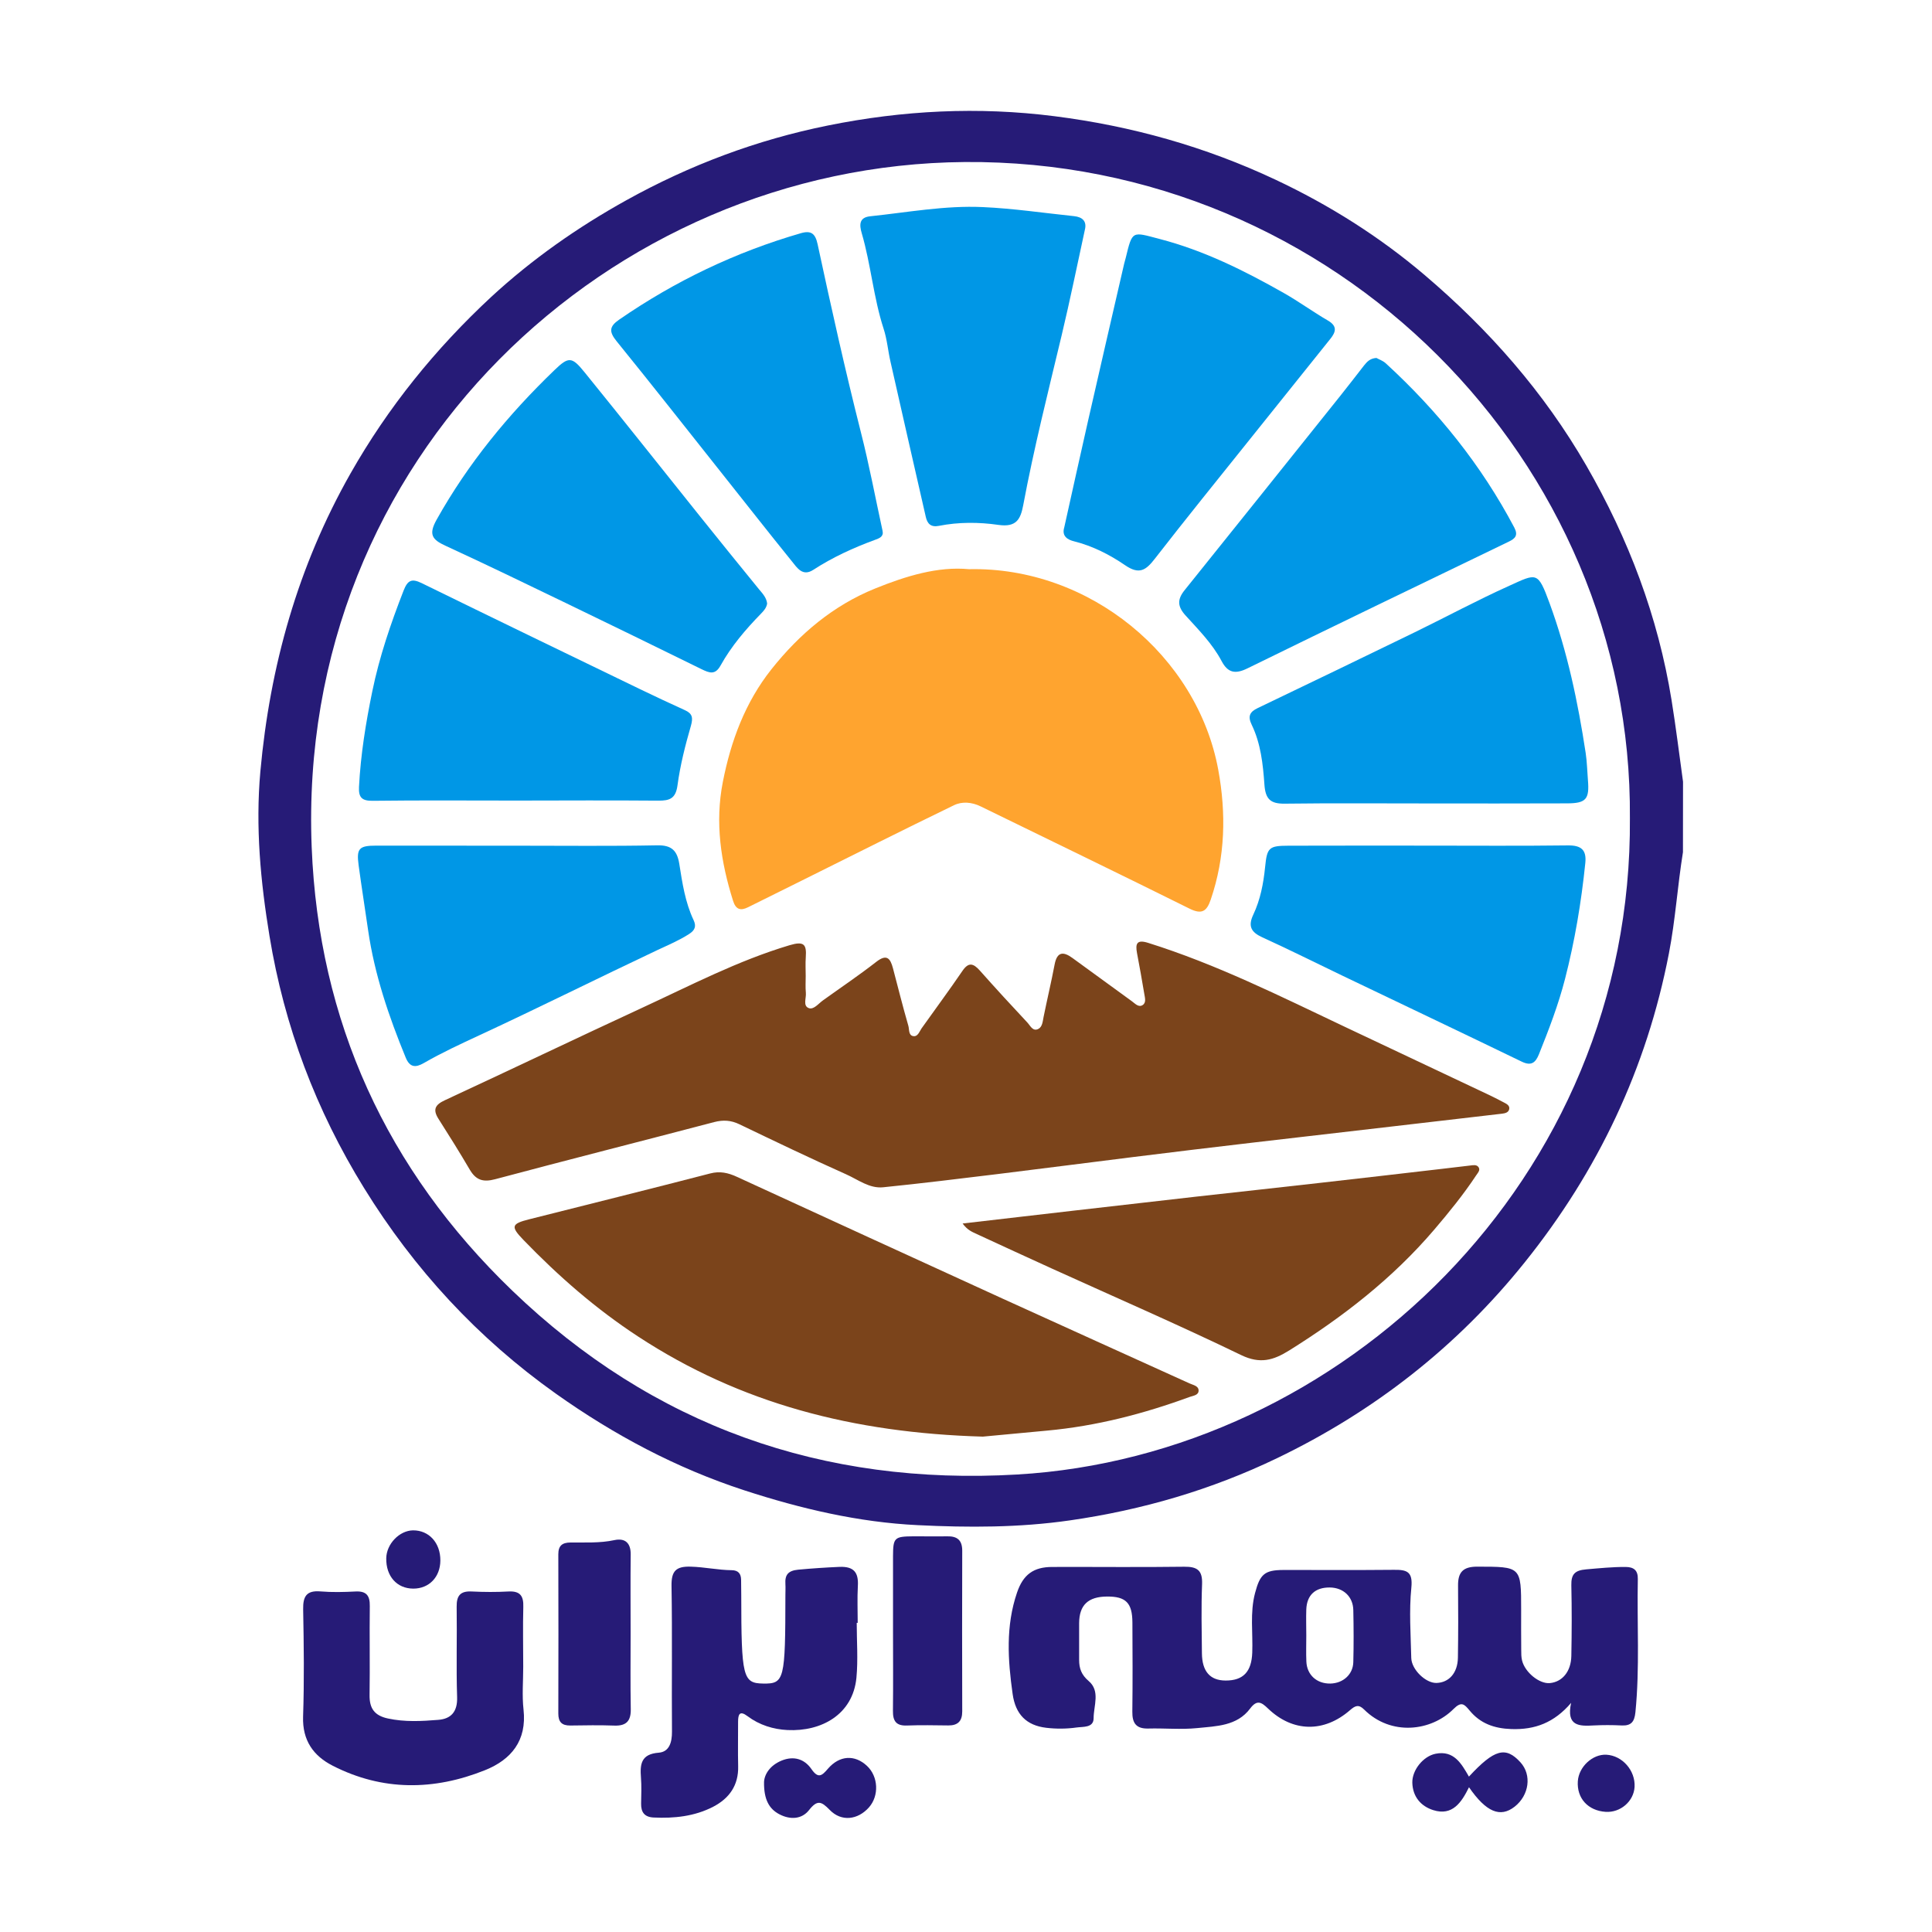 <?xml version="1.0" encoding="utf-8"?>
<!-- Generator: Adobe Illustrator 25.2.1, SVG Export Plug-In . SVG Version: 6.00 Build 0)  -->
<svg version="1.1" id="Layer_1" xmlns="http://www.w3.org/2000/svg" xmlns:xlink="http://www.w3.org/1999/xlink" x="0px" y="0px"
	 viewBox="0 0 256 256" style="enable-background:new 0 0 256 256;" xml:space="preserve">
<style type="text/css">
	.st0{fill:#261B77;}
	.st1{fill:#7B441B;}
	.st2{fill:#FFA42F;}
	.st3{fill:#0097E6;}
</style>
<g>
	<path class="st0" d="M223,112.92c-0.72,4.46-1,8.97-1.86,13.41c-2.95,15.25-9.4,28.84-19.1,40.93
		c-8.96,11.18-19.97,19.77-32.83,25.96c-8.69,4.18-17.85,6.86-27.45,8.24c-6.73,0.97-13.45,0.96-20.16,0.63
		c-7.84-0.38-15.46-2.17-22.96-4.61c-9.04-2.95-17.27-7.34-24.98-12.81c-10.34-7.34-18.77-16.47-25.42-27.25
		c-6.37-10.31-10.57-21.43-12.53-33.39c-1.19-7.22-1.87-14.47-1.21-21.81c1.27-13.97,4.97-27.18,11.93-39.46
		c4.99-8.8,11.26-16.54,18.64-23.4C70.5,34.35,76.53,30.12,83,26.53c8.39-4.66,17.28-8,26.7-9.9c9.94-2.01,19.91-2.52,30.04-1.23
		c10.23,1.3,19.98,4.04,29.27,8.41c7.12,3.35,13.76,7.53,19.77,12.64c8.51,7.24,15.8,15.51,21.42,25.25c5.6,9.71,9.5,20,11.29,31.07
		c0.58,3.59,1.02,7.2,1.52,10.81C223,106.68,223,109.8,223,112.92z M215.97,108.41c0.38-47.26-38.98-87.34-88.15-86.94
		c-47,0.38-88.58,39.09-86.52,90.79c0.92,23.06,9.93,42.74,26.57,58.75c18.67,17.96,41.17,25.87,66.9,24.37
		C177.58,192.9,216.33,156.38,215.97,108.41z"/>
	<path class="st0" d="M208.18,225.64c-2.25,2.63-4.79,3.58-7.93,3.47c-2.27-0.08-4.11-0.74-5.53-2.47
		c-0.69-0.83-1.07-1.24-2.12-0.19c-2.96,2.97-8.29,3.61-11.85,0.07c-0.72-0.72-1.18-0.51-1.86,0.08c-3.45,3.01-7.59,2.94-10.87-0.21
		c-0.88-0.85-1.46-1.21-2.37,0c-1.74,2.33-4.49,2.33-7,2.59c-2.15,0.22-4.34,0-6.5,0.06c-1.61,0.04-2.13-0.72-2.11-2.24
		c0.05-3.93,0.03-7.87,0.01-11.8c-0.01-2.62-0.87-3.47-3.38-3.45c-2.49,0.02-3.66,1.13-3.68,3.51c-0.01,1.63,0,3.26,0,4.88
		c0,1.13,0.3,1.98,1.26,2.8c1.57,1.33,0.66,3.27,0.66,4.93c0,1.3-1.41,1.11-2.24,1.23c-1.33,0.19-2.72,0.2-4.05,0.04
		c-2.6-0.31-4.06-1.77-4.44-4.47c-0.64-4.51-0.93-9.02,0.58-13.44c0.81-2.39,2.19-3.4,4.67-3.4c5.83-0.02,11.66,0.05,17.49-0.03
		c1.75-0.02,2.43,0.5,2.36,2.31c-0.12,3.05-0.05,6.1-0.02,9.15c0.02,2.41,1.08,3.61,3.13,3.62c2.35,0.01,3.45-1.17,3.54-3.7
		c0.1-2.63-0.32-5.28,0.37-7.89c0.66-2.5,1.26-3.05,3.75-3.06c4.88-0.01,9.76,0.03,14.64-0.02c1.71-0.02,2.54,0.21,2.32,2.37
		c-0.31,3.07-0.08,6.21-0.01,9.31c0.04,1.55,1.92,3.34,3.33,3.31c1.66-0.04,2.81-1.31,2.85-3.33c0.05-3.19,0.05-6.38,0.02-9.56
		c-0.02-1.76,0.64-2.52,2.53-2.52c5.83,0.01,5.83-0.05,5.83,5.73c0,1.76-0.01,3.53,0.01,5.29c0,0.47,0,0.96,0.11,1.41
		c0.39,1.59,2.3,3.12,3.67,3c1.66-0.15,2.82-1.53,2.86-3.6c0.06-3.12,0.07-6.24,0-9.36c-0.03-1.44,0.44-1.98,1.95-2.11
		c1.75-0.15,3.49-0.33,5.26-0.32c1.1,0.01,1.62,0.48,1.6,1.59c-0.12,5.89,0.27,11.78-0.32,17.67c-0.13,1.29-0.59,1.81-1.86,1.74
		c-1.22-0.06-2.44-0.06-3.66,0C209.27,228.74,207.51,228.75,208.18,225.64z M173.09,216.71c0,1.15-0.04,2.3,0.01,3.45
		c0.07,1.77,1.38,2.95,3.17,2.92c1.69-0.03,3.01-1.2,3.05-2.84c0.06-2.3,0.05-4.6,0-6.89c-0.03-1.78-1.32-2.98-3.11-3
		c-1.93-0.02-3.05,1-3.12,2.92C173.05,214.41,173.09,215.56,173.09,216.71z"/>
	<path class="st0" d="M113.52,215.03c0,2.43,0.19,4.88-0.04,7.29c-0.48,4.89-4.67,7.14-9.13,6.92c-1.88-0.09-3.73-0.66-5.3-1.84
		c-1.04-0.78-1.25-0.25-1.25,0.74c0.01,1.97-0.04,3.93,0.01,5.9c0.06,2.53-1.18,4.26-3.32,5.37c-2.47,1.27-5.14,1.55-7.89,1.42
		c-1.2-0.06-1.67-0.7-1.65-1.84c0.02-1.15,0.07-2.31-0.02-3.46c-0.14-1.8,0.03-3.11,2.36-3.29c1.4-0.11,1.76-1.39,1.75-2.78
		c-0.05-6.44,0.05-12.88-0.06-19.32c-0.03-1.96,0.58-2.61,2.54-2.55c1.84,0.05,3.62,0.45,5.45,0.47c0.84,0.01,1.22,0.45,1.23,1.27
		c0,0.68,0.02,1.36,0.02,2.03c0.01,10.87,0.21,11.68,2.9,11.72c2.82,0.04,2.94-0.45,2.95-11.76c0-0.47,0.03-0.95,0-1.42
		c-0.08-1.23,0.36-1.78,1.7-1.91c1.82-0.17,3.63-0.29,5.46-0.37c1.9-0.08,2.55,0.73,2.44,2.54c-0.09,1.62-0.02,3.25-0.02,4.88
		C113.61,215.03,113.57,215.03,113.52,215.03z"/>
	<path class="st0" d="M69.33,220.84c0,1.9-0.17,3.81,0.04,5.69c0.46,4.12-1.64,6.64-5.11,8.03c-6.76,2.71-13.57,2.78-20.17-0.59
		c-2.57-1.31-4.03-3.36-3.93-6.5c0.16-4.74,0.1-9.48,0.01-14.22c-0.03-1.71,0.43-2.53,2.28-2.38c1.55,0.13,3.12,0.09,4.67,0.01
		c1.43-0.07,1.9,0.55,1.88,1.92c-0.05,3.93,0.03,7.86-0.03,11.79c-0.03,1.78,0.65,2.74,2.44,3.12c2.23,0.48,4.45,0.36,6.66,0.18
		c1.7-0.13,2.56-1.08,2.5-3c-0.13-3.99,0-7.99-0.06-11.99c-0.02-1.47,0.49-2.1,2-2.02c1.62,0.08,3.25,0.09,4.87,0
		c1.54-0.08,2.01,0.59,1.96,2.04C69.27,215.56,69.33,218.2,69.33,220.84z"/>
	<path class="st0" d="M83.56,216.51c0,3.32-0.04,6.63,0.02,9.95c0.03,1.54-0.56,2.24-2.14,2.19c-1.96-0.07-3.92-0.04-5.88-0.01
		c-1.11,0.01-1.58-0.47-1.58-1.58c0.02-7.04,0.02-14.07,0-21.11c0-1.13,0.51-1.55,1.6-1.56c1.95-0.02,3.9,0.1,5.85-0.32
		c1.38-0.29,2.16,0.37,2.14,1.9C83.53,209.47,83.56,212.99,83.56,216.51z"/>
	<path class="st0" d="M118.33,216.14c0-3.32-0.01-6.63,0-9.95c0.01-2.45,0.18-2.6,2.7-2.62c1.49-0.01,2.98,0.03,4.46,0
		c1.33-0.03,2.01,0.49,2.01,1.9c-0.02,7.1-0.02,14.21,0,21.31c0,1.27-0.57,1.86-1.84,1.85c-1.83-0.02-3.65-0.06-5.48,0.01
		c-1.44,0.06-1.88-0.6-1.86-1.95C118.36,223.17,118.33,219.66,118.33,216.14z"/>
	<path class="st0" d="M101.24,236.11c0.05-0.99,0.77-2.18,2.32-2.82c1.61-0.66,3.03-0.22,3.95,1.11c0.91,1.32,1.39,0.91,2.2-0.04
		c1.54-1.78,3.55-1.88,5.16-0.38c1.52,1.41,1.64,3.96,0.27,5.51c-1.48,1.66-3.65,1.93-5.19,0.34c-1.12-1.15-1.65-1.38-2.76,0.03
		c-0.94,1.19-2.45,1.3-3.9,0.55C101.93,239.71,101.2,238.46,101.24,236.11z"/>
	<path class="st0" d="M194.65,236.82c-0.99,2-2.19,3.84-4.74,3.03c-1.64-0.52-2.72-1.78-2.77-3.63c-0.04-1.66,1.43-3.51,3.09-3.84
		c2.42-0.48,3.42,1.31,4.41,3.03c3.37-3.64,4.87-4.05,6.83-1.89c1.52,1.67,1.16,4.36-0.78,5.88
		C198.79,240.88,196.93,240.12,194.65,236.82z"/>
	<path class="st0" d="M212.77,240.08c-2.35-0.15-3.85-1.8-3.7-4.06c0.13-1.92,1.96-3.61,3.79-3.51c2.12,0.12,3.85,2.1,3.73,4.27
		C216.48,238.68,214.72,240.2,212.77,240.08z"/>
	<path class="st0" d="M58.35,206.77c-0.01,2.2-1.5,3.74-3.6,3.73c-2.16-0.01-3.61-1.64-3.57-4.02c0.03-1.9,1.74-3.67,3.54-3.7
		C56.84,202.76,58.36,204.43,58.35,206.77z"/>
	<path class="st1" d="M106.76,129.32c0,0.75-0.05,1.5,0.02,2.24c0.07,0.7-0.42,1.72,0.39,2.02c0.65,0.24,1.27-0.59,1.87-1.02
		c2.36-1.7,4.78-3.32,7.07-5.11c1.39-1.08,1.86-0.47,2.21,0.84c0.67,2.55,1.31,5.1,2.04,7.63c0.14,0.47,0,1.26,0.64,1.37
		c0.61,0.11,0.81-0.58,1.11-1.02c1.8-2.54,3.66-5.04,5.41-7.61c0.82-1.21,1.45-1.02,2.31-0.06c2.07,2.33,4.17,4.62,6.3,6.89
		c0.38,0.4,0.71,1.21,1.43,0.86c0.56-0.27,0.6-0.99,0.72-1.6c0.47-2.32,1.02-4.62,1.46-6.94c0.33-1.75,1.18-1.74,2.38-0.86
		c2.62,1.9,5.24,3.81,7.86,5.72c0.43,0.31,0.88,0.85,1.42,0.51c0.52-0.33,0.3-0.99,0.22-1.51c-0.3-1.8-0.62-3.59-0.96-5.38
		c-0.24-1.27-0.01-1.82,1.46-1.36c9.07,2.84,17.53,7.08,26.08,11.13c6.42,3.04,12.84,6.06,19.26,9.1c0.61,0.29,1.21,0.61,1.81,0.92
		c0.37,0.19,0.8,0.41,0.71,0.88c-0.09,0.45-0.53,0.56-0.96,0.61c-4.76,0.55-9.52,1.11-14.27,1.66c-6.3,0.73-12.6,1.45-18.9,2.19
		c-5.22,0.61-10.45,1.24-15.67,1.89c-6.02,0.75-12.04,1.53-18.07,2.27c-5.02,0.61-10.04,1.23-15.08,1.74
		c-1.83,0.19-3.34-1.02-4.92-1.72c-4.75-2.12-9.45-4.38-14.14-6.63c-1.1-0.53-2.13-0.6-3.33-0.29c-9.67,2.54-19.36,4.99-29.02,7.57
		c-1.6,0.43-2.55,0.13-3.37-1.26c-1.33-2.27-2.73-4.51-4.15-6.74c-0.79-1.24-0.43-1.87,0.84-2.46c8.71-4.04,17.37-8.19,26.08-12.22
		c6.44-2.97,12.73-6.27,19.59-8.32c1.94-0.58,2.28-0.11,2.16,1.59C106.71,127.69,106.76,128.51,106.76,129.32z"/>
	<path class="st2" d="M128.39,75.42c16-0.35,30.25,11.5,33.03,26.55c1.07,5.81,0.94,11.57-0.99,17.23c-0.53,1.56-1.18,2.01-2.81,1.2
		c-9.2-4.57-18.45-9.04-27.68-13.55c-1.17-0.57-2.46-0.68-3.54-0.15c-6.75,3.27-13.46,6.65-20.18,9.99
		c-2.36,1.17-4.73,2.34-7.09,3.52c-1.01,0.51-1.63,0.3-1.99-0.83c-1.63-5.16-2.42-10.38-1.36-15.77c1.07-5.44,2.95-10.53,6.44-14.93
		c3.72-4.68,8.18-8.45,13.74-10.7C120.06,76.32,124.28,75.03,128.39,75.42z"/>
	<path class="st1" d="M130.23,190.36c-17.17-0.49-32.13-4.39-45.67-13.26c-5.6-3.66-10.56-8-15.18-12.78
		c-1.74-1.8-1.64-2.16,0.75-2.76c7.99-2.02,15.99-4,23.97-6.07c1.29-0.34,2.37-0.09,3.51,0.43c11.74,5.39,23.48,10.79,35.23,16.15
		c8.24,3.76,16.51,7.48,24.76,11.23c0.47,0.22,1.2,0.32,1.22,0.93c0.02,0.64-0.69,0.7-1.18,0.87c-6.11,2.24-12.37,3.86-18.87,4.46
		C135.52,189.87,132.3,190.17,130.23,190.36z"/>
	<path class="st3" d="M188.94,106.46c-6.24,0-12.47-0.05-18.71,0.03c-1.89,0.02-2.56-0.6-2.69-2.56c-0.19-2.67-0.48-5.41-1.68-7.89
		c-0.55-1.13-0.27-1.71,0.8-2.22c6.94-3.33,13.88-6.67,20.8-10.04c4.18-2.04,8.28-4.25,12.52-6.16c3.65-1.65,3.78-1.96,5.34,2.29
		c2.37,6.46,3.76,13.1,4.79,19.86c0.18,1.19,0.2,2.41,0.3,3.62c0.21,2.5-0.25,3.05-2.75,3.06
		C201.41,106.48,195.17,106.46,188.94,106.46z"/>
	<path class="st3" d="M182.38,47.43c0.32,0.18,0.86,0.36,1.24,0.71c6.88,6.31,12.66,13.48,17.03,21.76
		c0.54,1.03,0.13,1.46-0.73,1.87c-11.55,5.58-23.1,11.14-34.62,16.79c-1.63,0.8-2.61,0.6-3.44-0.98c-1.22-2.3-3.05-4.13-4.77-6.03
		c-1.08-1.19-1.11-2.12-0.13-3.34c6.9-8.58,13.78-17.19,20.66-25.79c1.05-1.32,2.09-2.66,3.12-3.99
		C181.12,47.97,181.5,47.49,182.38,47.43z"/>
	<path class="st3" d="M101.65,79.97c-0.09,0.57-0.44,0.96-0.83,1.36c-2.03,2.08-3.92,4.3-5.34,6.85c-0.72,1.3-1.48,0.99-2.5,0.5
		c-6-2.95-12.01-5.88-18.03-8.79c-5.3-2.56-10.59-5.12-15.93-7.58c-1.77-0.81-2.26-1.5-1.16-3.46c4.17-7.45,9.5-13.93,15.61-19.81
		c1.88-1.81,2.3-1.8,3.99,0.29c5.15,6.35,10.22,12.75,15.33,19.13c2.58,3.22,5.17,6.42,7.78,9.62
		C101.05,78.65,101.56,79.19,101.65,79.97z"/>
	<path class="st3" d="M68.79,112.06c6.1,0,12.2,0.07,18.29-0.05c1.91-0.04,2.65,0.7,2.93,2.46c0.4,2.53,0.78,5.09,1.89,7.44
		c0.39,0.82,0.19,1.35-0.59,1.85c-1.32,0.85-2.75,1.45-4.16,2.11c-7.88,3.72-15.68,7.62-23.59,11.29c-2.5,1.16-5.03,2.33-7.42,3.71
		c-1.1,0.63-1.85,0.56-2.38-0.73c-2.24-5.45-4.13-11-4.98-16.86c-0.41-2.87-0.87-5.74-1.26-8.62c-0.3-2.24,0.04-2.61,2.35-2.61
		C56.19,112.05,62.49,112.06,68.79,112.06z"/>
	<path class="st3" d="M143.75,30.45c-1.03,4.73-1.97,9.36-3.07,13.96c-1.79,7.49-3.68,14.96-5.1,22.54
		c-0.35,1.83-0.89,2.95-3.29,2.6c-2.57-0.37-5.27-0.39-7.89,0.13c-1.07,0.21-1.53-0.3-1.73-1.2c-1.57-6.86-3.13-13.71-4.68-20.57
		c-0.33-1.45-0.45-2.96-0.91-4.36c-1.34-4.13-1.68-8.48-2.89-12.63c-0.33-1.12-0.37-2.1,1.1-2.26c4.97-0.52,9.92-1.45,14.93-1.22
		c4.04,0.18,8.06,0.78,12.09,1.2C143.46,28.76,144.03,29.34,143.75,30.45z"/>
	<path class="st3" d="M116.94,70.32c0.18,0.78-0.39,0.99-0.99,1.21c-2.86,1.05-5.62,2.31-8.19,3.98c-1.42,0.92-2.14-0.28-2.83-1.13
		c-3.06-3.78-6.05-7.6-9.08-11.41c-4.71-5.93-9.38-11.88-14.15-17.76c-1.02-1.26-0.98-1.95,0.36-2.87
		c7.41-5.11,15.42-8.94,24.06-11.44c1.38-0.4,1.92,0.07,2.22,1.47c1.79,8.33,3.64,16.64,5.73,24.9
		C115.17,61.58,115.99,65.97,116.94,70.32z"/>
	<path class="st3" d="M68.5,106.08c-6.37,0-12.74-0.05-19.11,0.03c-1.47,0.02-1.89-0.47-1.82-1.85c0.22-4.27,0.9-8.47,1.76-12.65
		c0.94-4.59,2.45-9,4.15-13.36c0.53-1.36,1.07-1.63,2.38-0.99c9.6,4.7,19.21,9.35,28.83,14c2.01,0.97,4.03,1.92,6.06,2.84
		c1,0.45,1.1,1,0.8,2.07c-0.75,2.59-1.42,5.23-1.78,7.9c-0.24,1.77-1.06,2.03-2.55,2.02C80.97,106.04,74.74,106.07,68.5,106.08
		C68.5,106.07,68.5,106.07,68.5,106.08z"/>
	<path class="st3" d="M141.02,69.88c1.06-4.75,2.1-9.5,3.18-14.24c1.57-6.91,3.17-13.81,4.76-20.71c0.06-0.26,0.15-0.52,0.21-0.78
		c0.89-3.67,0.83-3.44,4.47-2.49c5.89,1.53,11.24,4.2,16.48,7.17c1.99,1.13,3.85,2.49,5.83,3.64c1.27,0.74,1.08,1.5,0.32,2.44
		c-3.6,4.48-7.19,8.96-10.77,13.44c-4.18,5.22-8.39,10.42-12.49,15.7c-1.17,1.51-2.05,2.13-3.92,0.85c-2.04-1.4-4.3-2.55-6.76-3.17
		C141.46,71.52,140.66,71.05,141.02,69.88z"/>
	<path class="st3" d="M189.03,112.05c6.23,0,12.47,0.05,18.7-0.03c1.76-0.02,2.52,0.56,2.33,2.35c-0.53,5.18-1.39,10.31-2.69,15.36
		c-0.88,3.42-2.14,6.69-3.45,9.96c-0.47,1.16-1.04,1.59-2.31,0.97c-7.91-3.83-15.85-7.6-23.78-11.4c-3.53-1.69-7.03-3.45-10.59-5.07
		c-1.48-0.68-1.89-1.48-1.17-3c0.93-1.97,1.34-4.1,1.56-6.27c0.26-2.63,0.5-2.85,3.11-2.86
		C176.83,112.04,182.93,112.05,189.03,112.05z"/>
	<path class="st1" d="M127.55,162.12c5.11-0.59,9.85-1.14,14.6-1.69c5.42-0.62,10.85-1.25,16.27-1.86
		c5.43-0.61,10.86-1.19,16.28-1.81c5.42-0.61,10.85-1.24,16.27-1.87c1.27-0.15,2.54-0.3,3.81-0.45c0.41-0.05,0.88-0.15,1.13,0.21
		c0.28,0.4-0.09,0.75-0.31,1.09c-1.68,2.54-3.6,4.9-5.57,7.21c-5.49,6.43-12.07,11.54-19.22,16c-2.07,1.29-3.83,1.82-6.34,0.61
		c-8.27-4-16.7-7.66-25.07-11.46c-3.32-1.51-6.64-3.04-9.95-4.57C128.87,163.25,128.22,163.04,127.55,162.12z"/>
</g>
</svg>

